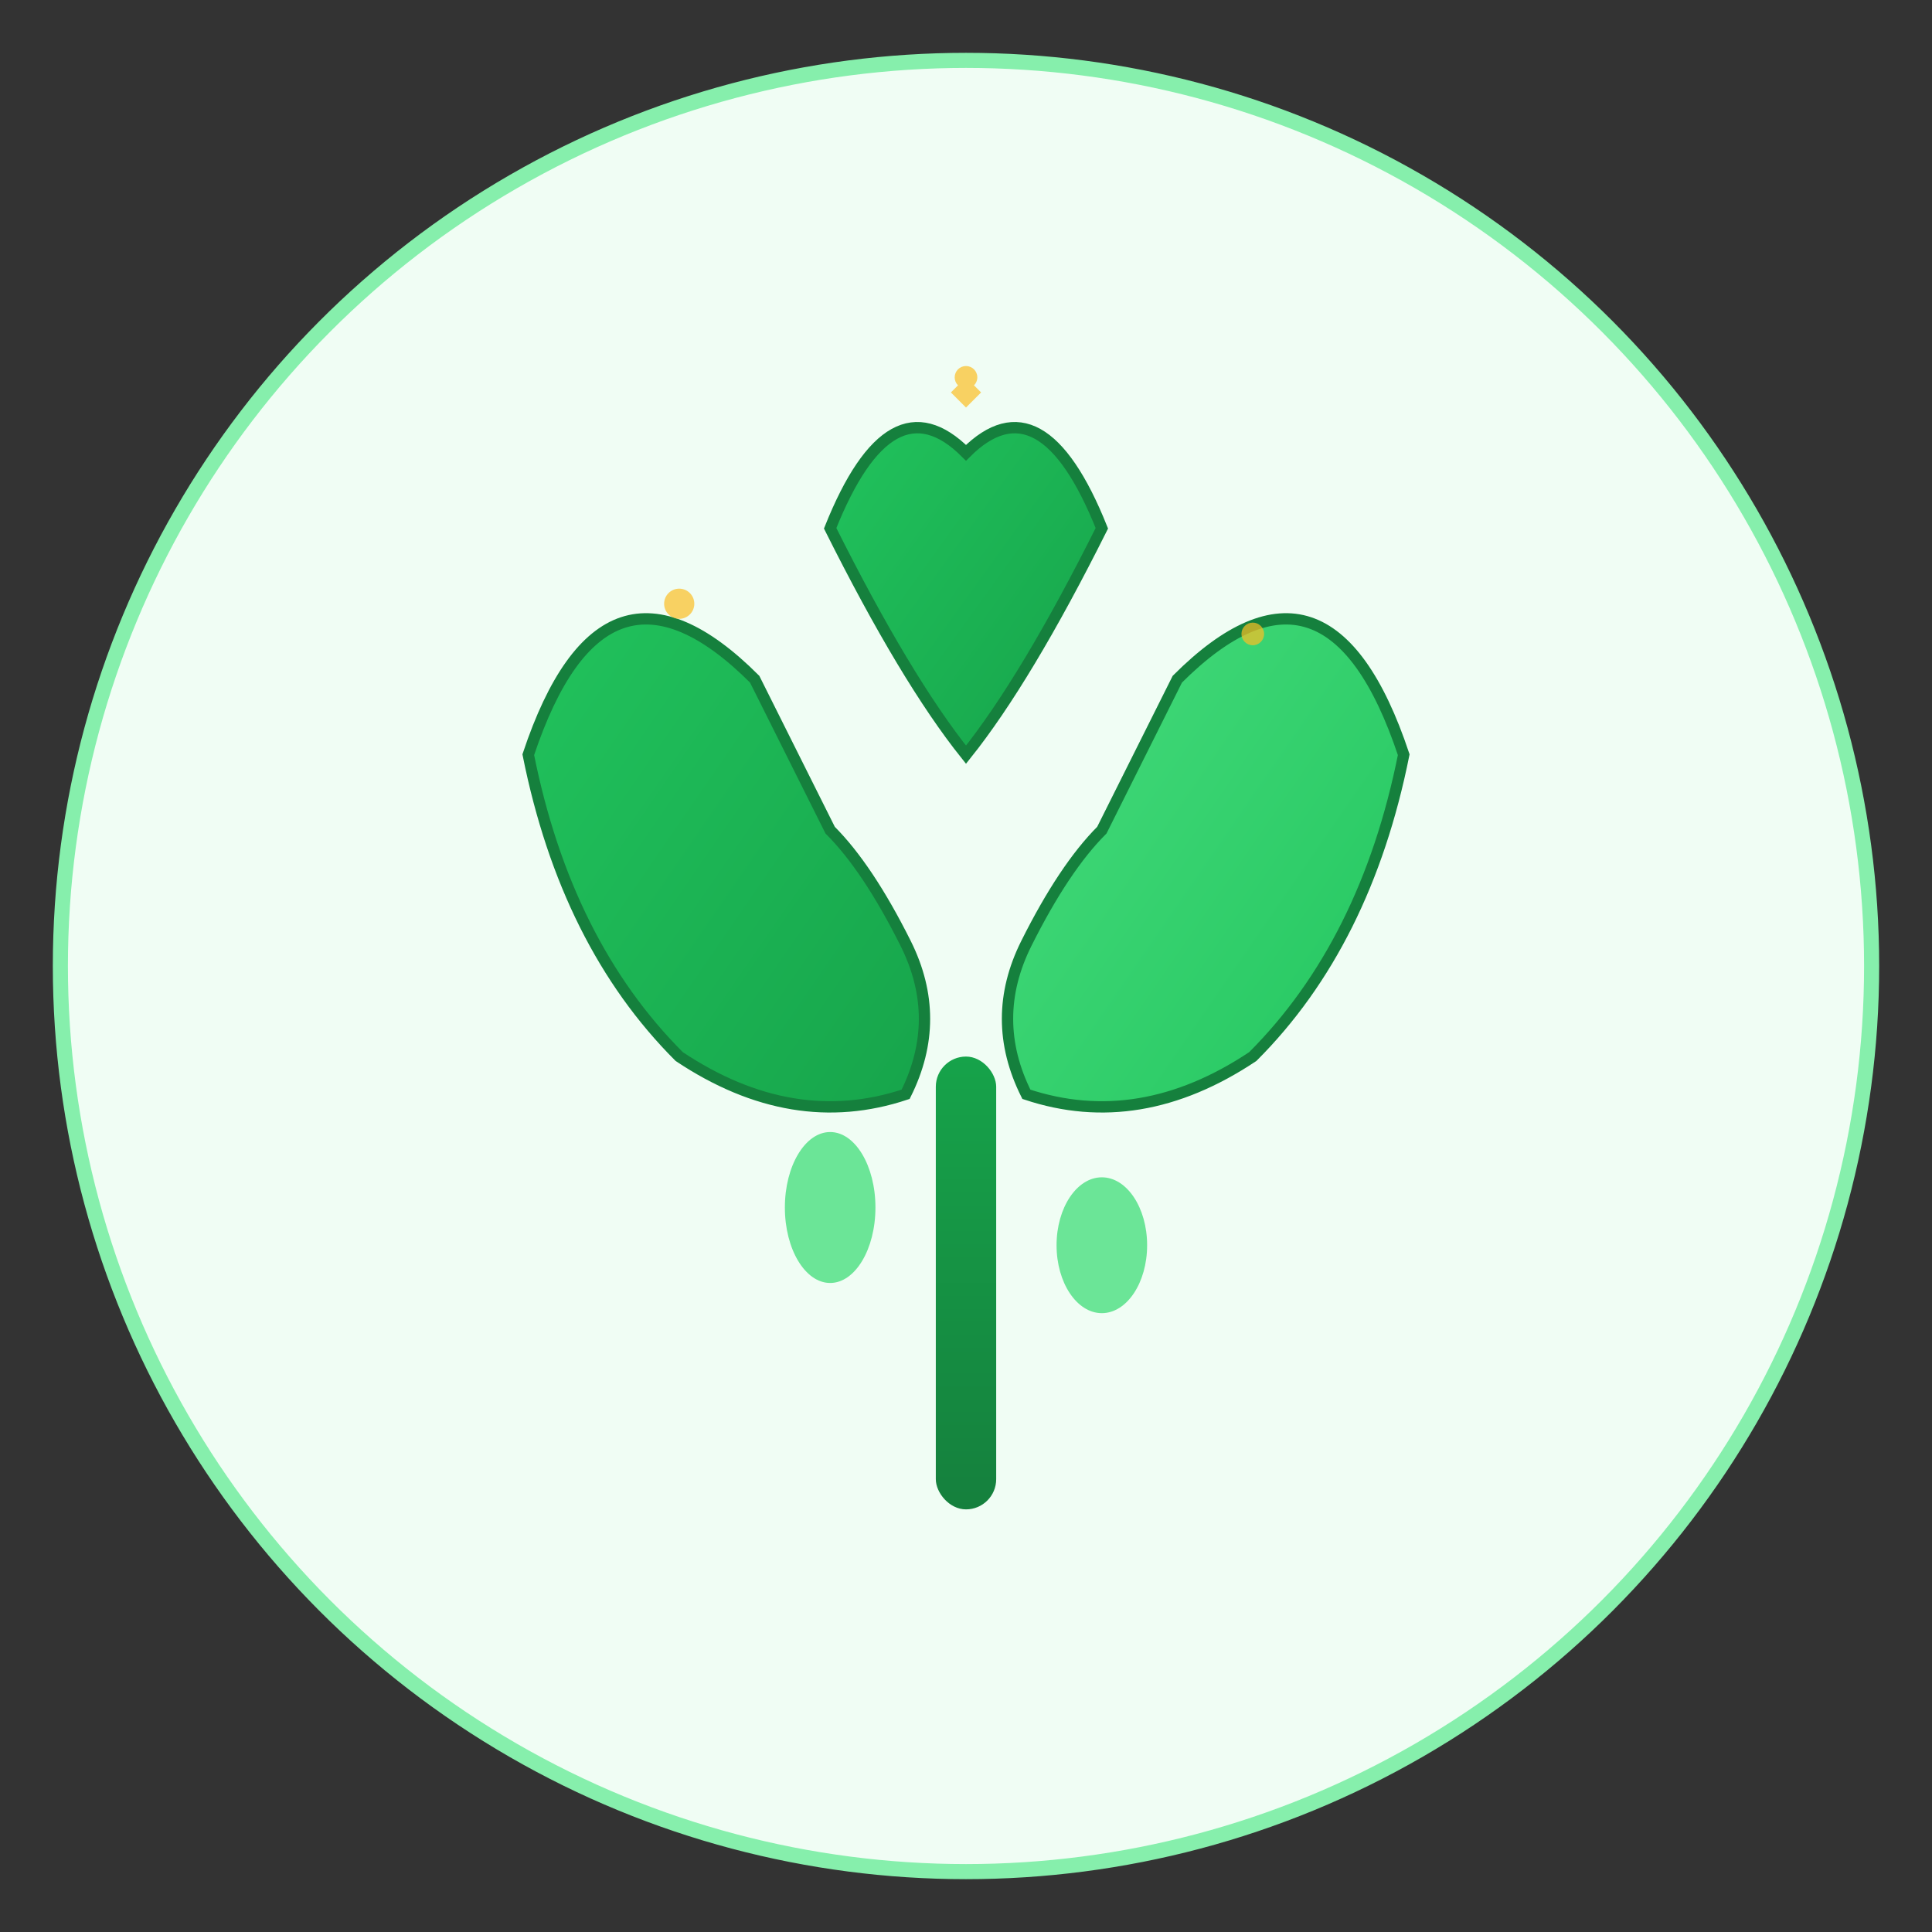 <svg xmlns="http://www.w3.org/2000/svg" viewBox="0 0 512 512" width="512" height="512">
  <rect x="0" y="0" width="512" height="512" fill="#333333" stroke="none"/>
  <defs>
    <linearGradient id="leafGradient" x1="0%" y1="0%" x2="100%" y2="100%">
      <stop offset="0%" style="stop-color:#22c55e;stop-opacity:1" />
      <stop offset="100%" style="stop-color:#16a34a;stop-opacity:1" />
    </linearGradient>
    <linearGradient id="leafGradient2" x1="0%" y1="0%" x2="100%" y2="100%">
      <stop offset="0%" style="stop-color:#4ade80;stop-opacity:1" />
      <stop offset="100%" style="stop-color:#22c55e;stop-opacity:1" />
    </linearGradient>
    <linearGradient id="stemGradient" x1="0%" y1="0%" x2="0%" y2="100%">
      <stop offset="0%" style="stop-color:#16a34a;stop-opacity:1" />
      <stop offset="100%" style="stop-color:#15803d;stop-opacity:1" />
    </linearGradient>
  </defs>
  
  <!-- Background circle -->
  <circle cx="256" cy="256" r="240" fill="#f0fdf4" stroke="#86efac" stroke-width="4"/>
  
  <!-- Main leaf (left) -->
  <path d="M 200 180 Q 160 140 140 200 Q 150 250 180 280 Q 210 300 240 290 Q 250 270 240 250 Q 230 230 220 220 Q 210 200 200 180 Z" 
        fill="url(#leafGradient)" stroke="#15803d" stroke-width="3"/>
  
  <!-- Secondary leaf (right) -->
  <path d="M 312 180 Q 352 140 372 200 Q 362 250 332 280 Q 302 300 272 290 Q 262 270 272 250 Q 282 230 292 220 Q 302 200 312 180 Z" 
        fill="url(#leafGradient2)" stroke="#15803d" stroke-width="3"/>
  
  <!-- Center leaf (top) -->
  <path d="M 256 120 Q 236 100 220 140 Q 240 180 256 200 Q 272 180 292 140 Q 276 100 256 120 Z" 
        fill="url(#leafGradient)" stroke="#15803d" stroke-width="3"/>
  
  <!-- Plant stem -->
  <rect x="248" y="280" width="16" height="120" rx="8" fill="url(#stemGradient)"/>
  
  <!-- Small decorative leaves -->
  <ellipse cx="220" cy="320" rx="12" ry="20" fill="#4ade80" opacity="0.8"/>
  <ellipse cx="292" cy="330" rx="12" ry="18" fill="#4ade80" opacity="0.8"/>
  
  <!-- AI sparkle effect (representing AI assistant) -->
  <g opacity="0.7">
    <circle cx="180" cy="160" r="4" fill="#fbbf24"/>
    <circle cx="332" cy="168" r="3" fill="#fbbf24"/>
    <circle cx="256" cy="100" r="3" fill="#fbbf24"/>
    <path d="M 256 100 L 260 104 L 256 108 L 252 104 Z" fill="#fbbf24"/>
  </g>
</svg>

